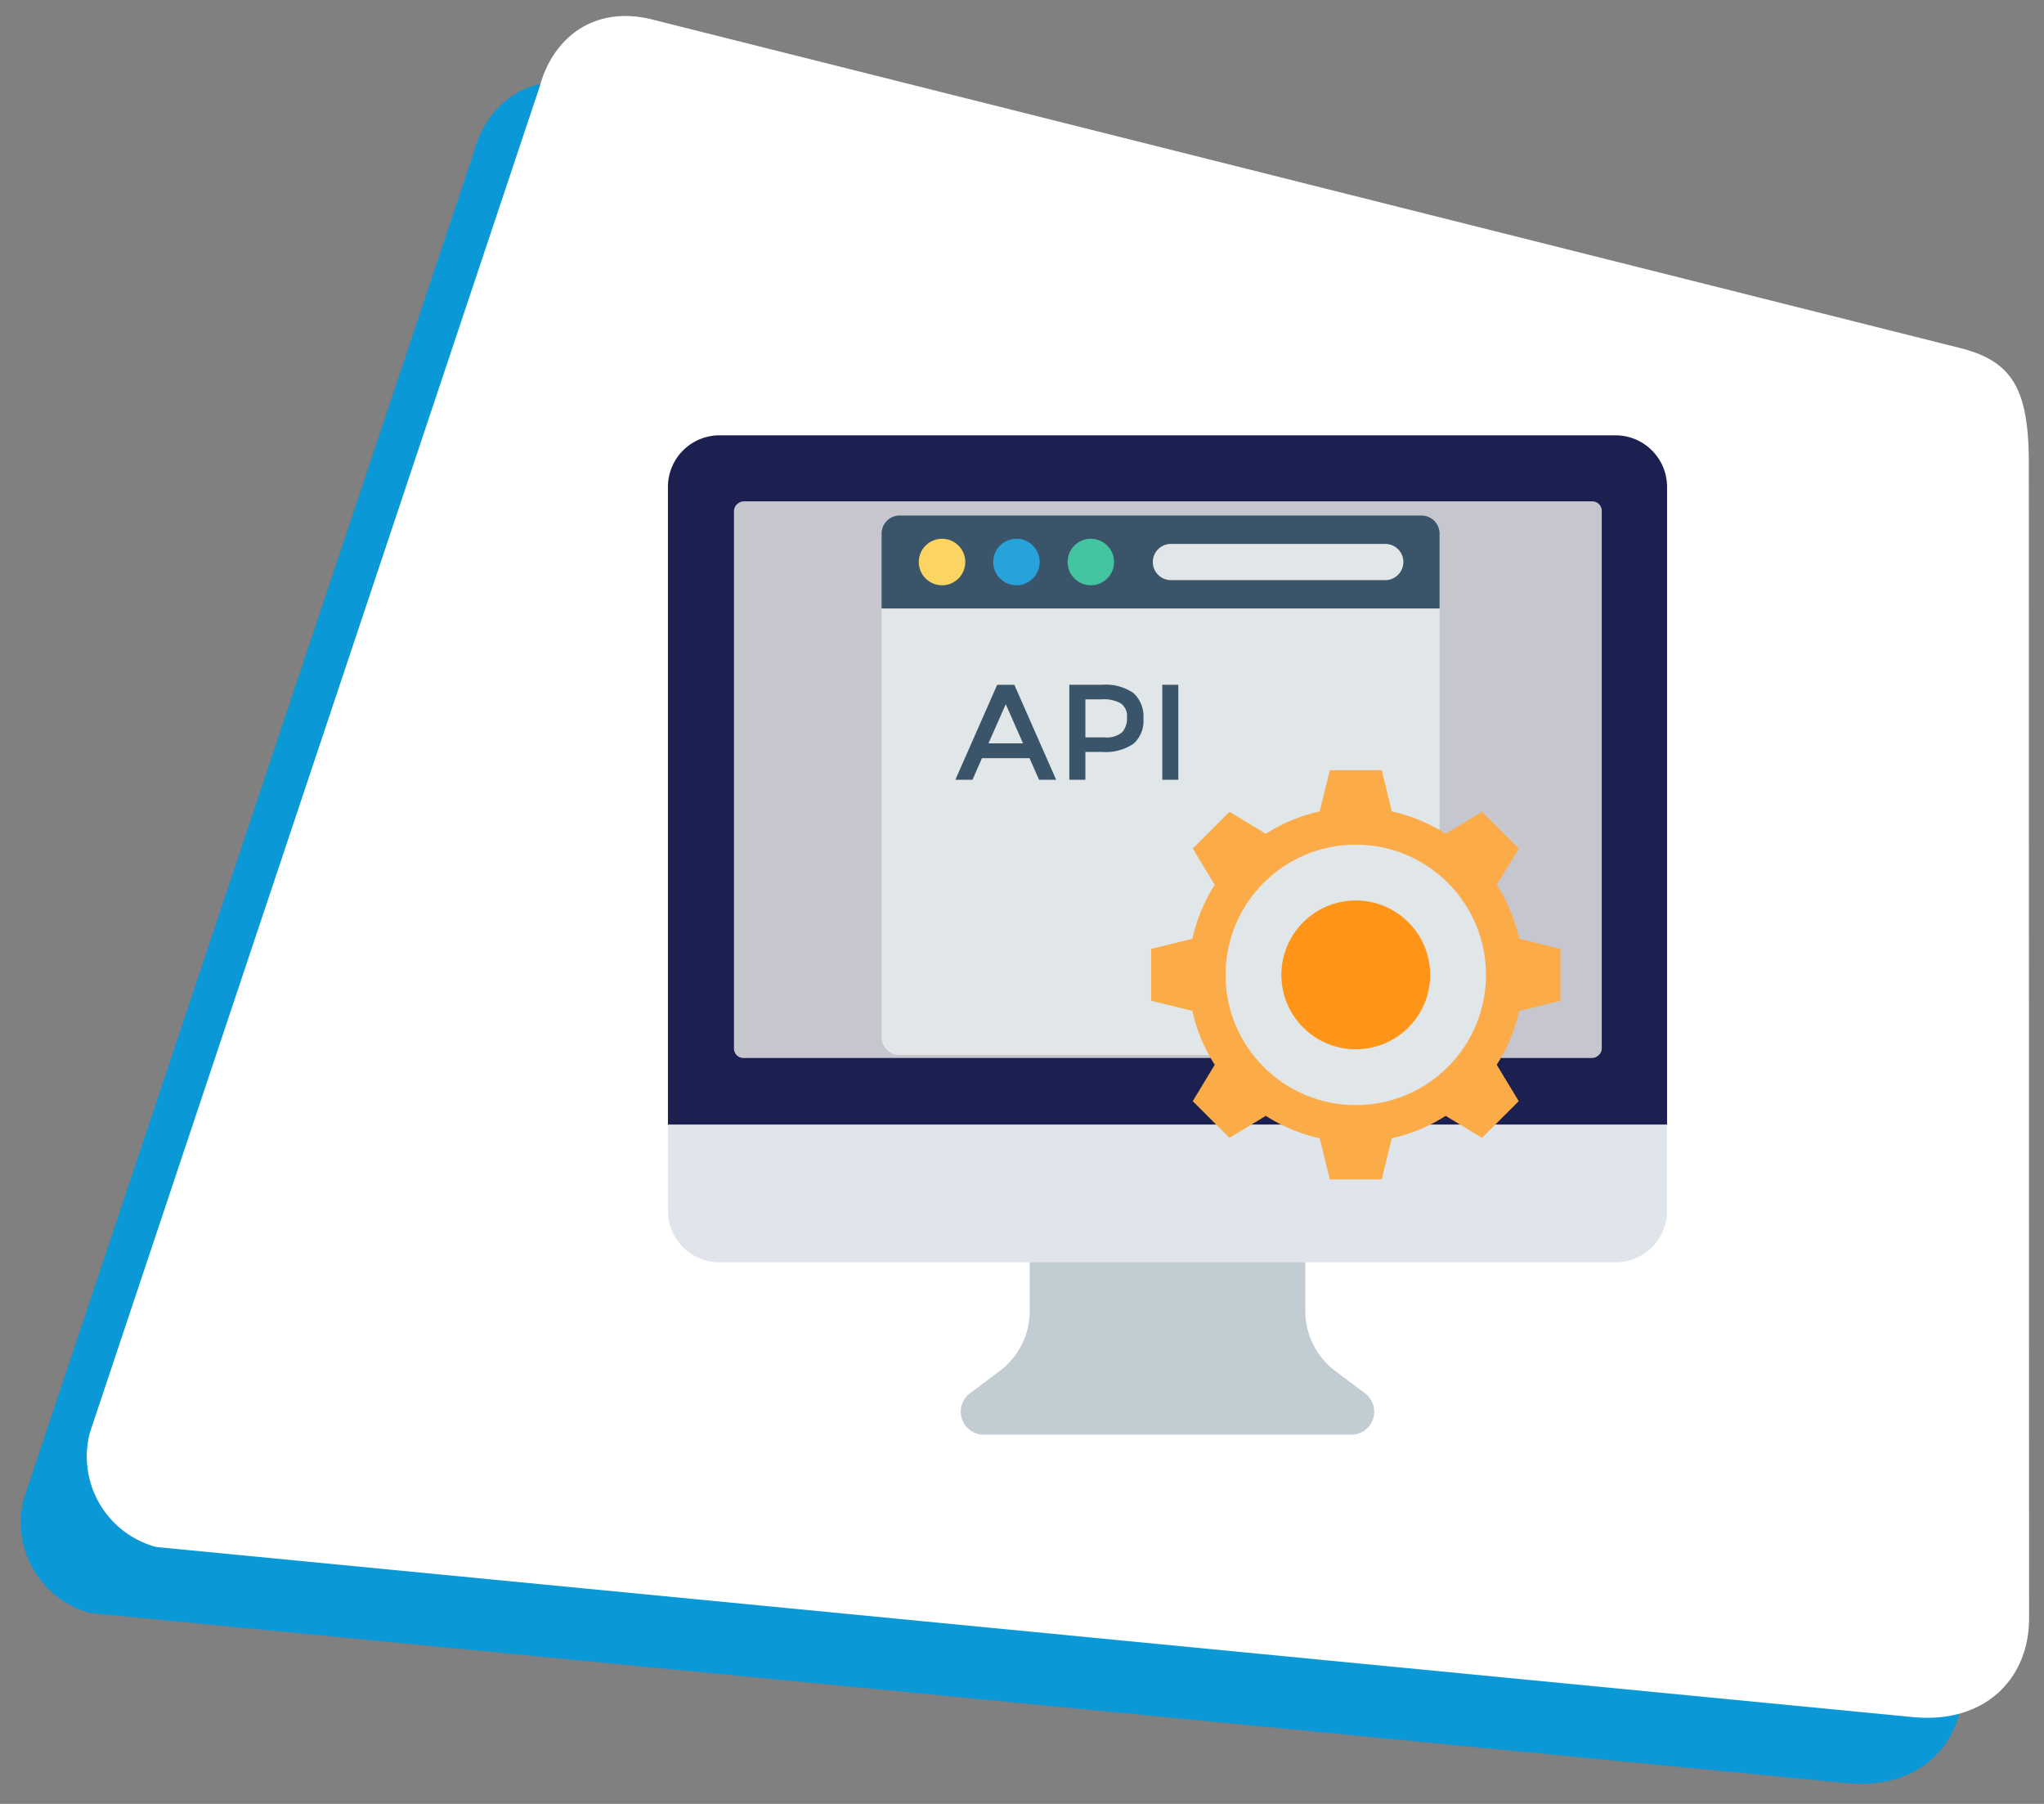 <svg id="apis" xmlns="http://www.w3.org/2000/svg" xmlns:xlink="http://www.w3.org/1999/xlink" width="216.693" height="191.201" viewBox="0 0 216.693 191.201">
  <rect x="0" y="0" width="216.693" height="191.201" fill="#808080" stroke="none"/>
  <defs>
    <clipPath id="clip-path">
      <rect y="5" width="209.693" height="184.201" fill="none"/>
    </clipPath>
  </defs>
  <g id="Group_11142" data-name="Group 11142" transform="translate(-16.153 2)">
    <g id="Scroll_Group_1" data-name="Scroll Group 1" transform="translate(16.153 0)" clip-path="url(#clip-path)" style="isolation: isolate">
      <path id="Path_27813" data-name="Path 27813" d="M19.043,2.272,161.987,0c5.485,0,7.91,2.389,9.932,9.932l31.729,118.245c1.628,6.076-1.554,11.94-9.089,13.248L9.932,172.255A9.932,9.932,0,0,1,0,162.323L9.112,12.2C9.112,6.926,12.425,2.272,19.043,2.272Z" transform="matrix(0.966, 0.259, -0.259, 0.966, 44.583, 0)" fill="#0b98d6"/>
    </g>
  </g>
  <g id="Group_11421" data-name="Group 11421" transform="translate(-9.153 -5)">
    <g id="Scroll_Group_1-2" data-name="Scroll Group 1" transform="translate(16.153 0)" clip-path="url(#clip-path)" style="isolation: isolate">
      <path id="Path_27813-2" data-name="Path 27813" d="M19.043,2.272,161.987,0c5.485,0,7.91,2.389,9.932,9.932l31.729,118.245c1.628,6.076-1.554,11.94-9.089,13.248L9.932,172.255A9.932,9.932,0,0,1,0,162.323L9.112,12.2C9.112,6.926,12.425,2.272,19.043,2.272Z" transform="matrix(0.966, 0.259, -0.259, 0.966, 44.583, 0)" fill="#fff"/>
    </g>
  </g>
  <g id="Group_12693" data-name="Group 12693" transform="translate(5439 -9326.36)">
    <g id="Group_12694" data-name="Group 12694" transform="translate(180.657 300.861)">
      <g id="dashboard" transform="translate(-5549.847 9070.639)">
        <path id="Path_35449" data-name="Path 35449" d="M54.524,47v8.815a7.933,7.933,0,0,0,3.176,6.35l3.156,2.367a2.435,2.435,0,0,1-1.461,4.383H20.435a2.435,2.435,0,0,1-1.461-4.383l3.156-2.367a7.936,7.936,0,0,0,3.176-6.35V47h29.22Z" transform="translate(14.047 38.007)" fill="#c2ccd3"/>
        <path id="Path_35450" data-name="Path 35450" d="M106.922,41.826v9.131a5.471,5.471,0,0,1-5.479,5.479H6.479A5.471,5.471,0,0,1,1,50.957V41.826L2.826,40H105.1Z" transform="translate(0 32.223)" fill="#dfe5ea"/>
        <path id="Path_35451" data-name="Path 35451" d="M106.922,6.479V74.05H1V6.479A5.471,5.471,0,0,1,6.479,1h94.964A5.471,5.471,0,0,1,106.922,6.479Z" fill="#1b2051"/>
        <rect id="Rectangle_3720" data-name="Rectangle 3720" width="59" height="92" rx="1" transform="translate(100 8) rotate(90)" fill="#c6c7ce"/>
      </g>
      <g id="browser" transform="translate(-5526.196 9075)">
        <path id="Path_35663" data-name="Path 35663" d="M59.154,15H0V7.058A1.919,1.919,0,0,1,1.919,5.139H57.235a1.919,1.919,0,0,1,1.919,1.919V15Z" transform="translate(0)" fill="#3a556a"/>
        <path id="Path_35664" data-name="Path 35664" d="M57.235,116.622H1.919A1.919,1.919,0,0,1,0,114.7V69.3H59.154v45.4A1.919,1.919,0,0,1,57.235,116.622Z" transform="translate(0 -54.301)" fill="#e1e6e9"/>
        <circle id="Ellipse_221" data-name="Ellipse 221" cx="2.465" cy="2.465" r="2.465" transform="translate(3.943 7.604)" fill="#fcd462"/>
        <circle id="Ellipse_222" data-name="Ellipse 222" cx="2.465" cy="2.465" r="2.465" transform="translate(11.831 7.604)" fill="#27a2db"/>
        <circle id="Ellipse_223" data-name="Ellipse 223" cx="2.465" cy="2.465" r="2.465" transform="translate(19.718 7.604)" fill="#44c4a1"/>
        <path id="Path_35665" data-name="Path 35665" d="M225,206.366l4.368-1.075v-5.5L225,198.713A17.625,17.625,0,0,0,222.626,193l2.333-3.856-3.892-3.892-3.856,2.333a17.622,17.622,0,0,0-5.709-2.371l-1.075-4.369h-5.5l-1.075,4.369a17.626,17.626,0,0,0-5.709,2.371l-3.856-2.333-3.892,3.892L192.726,193a17.623,17.623,0,0,0-2.371,5.709l-4.369,1.075v5.5l4.369,1.075a17.624,17.624,0,0,0,2.371,5.709l-2.333,3.856,3.892,3.891,3.855-2.333a17.622,17.622,0,0,0,5.709,2.371l1.075,4.368h5.5l1.075-4.368a17.621,17.621,0,0,0,5.709-2.371l3.855,2.332,3.891-3.891-2.333-3.855A17.626,17.626,0,0,0,225,206.366Z" transform="translate(-157.407 -148.711)" fill="#fcab49"/>
        <circle id="Ellipse_224" data-name="Ellipse 224" cx="13.803" cy="13.803" r="13.803" transform="translate(36.467 40.026)" fill="#e1e6e9"/>
        <circle id="Ellipse_225" data-name="Ellipse 225" cx="7.887" cy="7.887" r="7.887" transform="translate(42.383 45.942)" fill="#ff9518"/>
        <g id="Group_12693-2" data-name="Group 12693" transform="translate(7.82 23.081)">
          <path id="Path_35666" data-name="Path 35666" d="M53.712,129.679l-1.008,2.29H50.889L55.325,121.9h1.815l4.436,10.068H59.762l-1.009-2.29Zm4.35-1.57-1.829-4.149L54.4,128.109Z" transform="translate(-50.889 -121.901)" fill="#3a556a"/>
          <path id="Path_35667" data-name="Path 35667" d="M136.337,122.78a3.331,3.331,0,0,1,1.052,2.708,3.211,3.211,0,0,1-1.073,2.68,5.265,5.265,0,0,1-3.292.85h-1.786v2.953h-1.7V121.9h3.457A5.18,5.18,0,0,1,136.337,122.78Zm-1.2,4.156a2.221,2.221,0,0,0,.511-1.584,1.643,1.643,0,0,0-.648-1.477,3.732,3.732,0,0,0-2.031-.431h-1.729v4.033h1.973A2.628,2.628,0,0,0,135.134,126.936Z" transform="translate(-117.453 -121.902)" fill="#3a556a"/>
          <path id="Path_35668" data-name="Path 35668" d="M193.656,121.9h1.7V131.97h-1.7Z" transform="translate(-171.718 -121.902)" fill="#3a556a"/>
        </g>
        <path id="Path_35669" data-name="Path 35669" d="M211.772,28.569H189.048a1.919,1.919,0,0,1-1.919-1.919h0a1.919,1.919,0,0,1,1.919-1.919h22.723a1.919,1.919,0,0,1,1.919,1.919h0A1.919,1.919,0,0,1,211.772,28.569Z" transform="translate(-158.374 -16.581)" fill="#e1e6e9"/>
      </g>
    </g>
  </g>
</svg>
